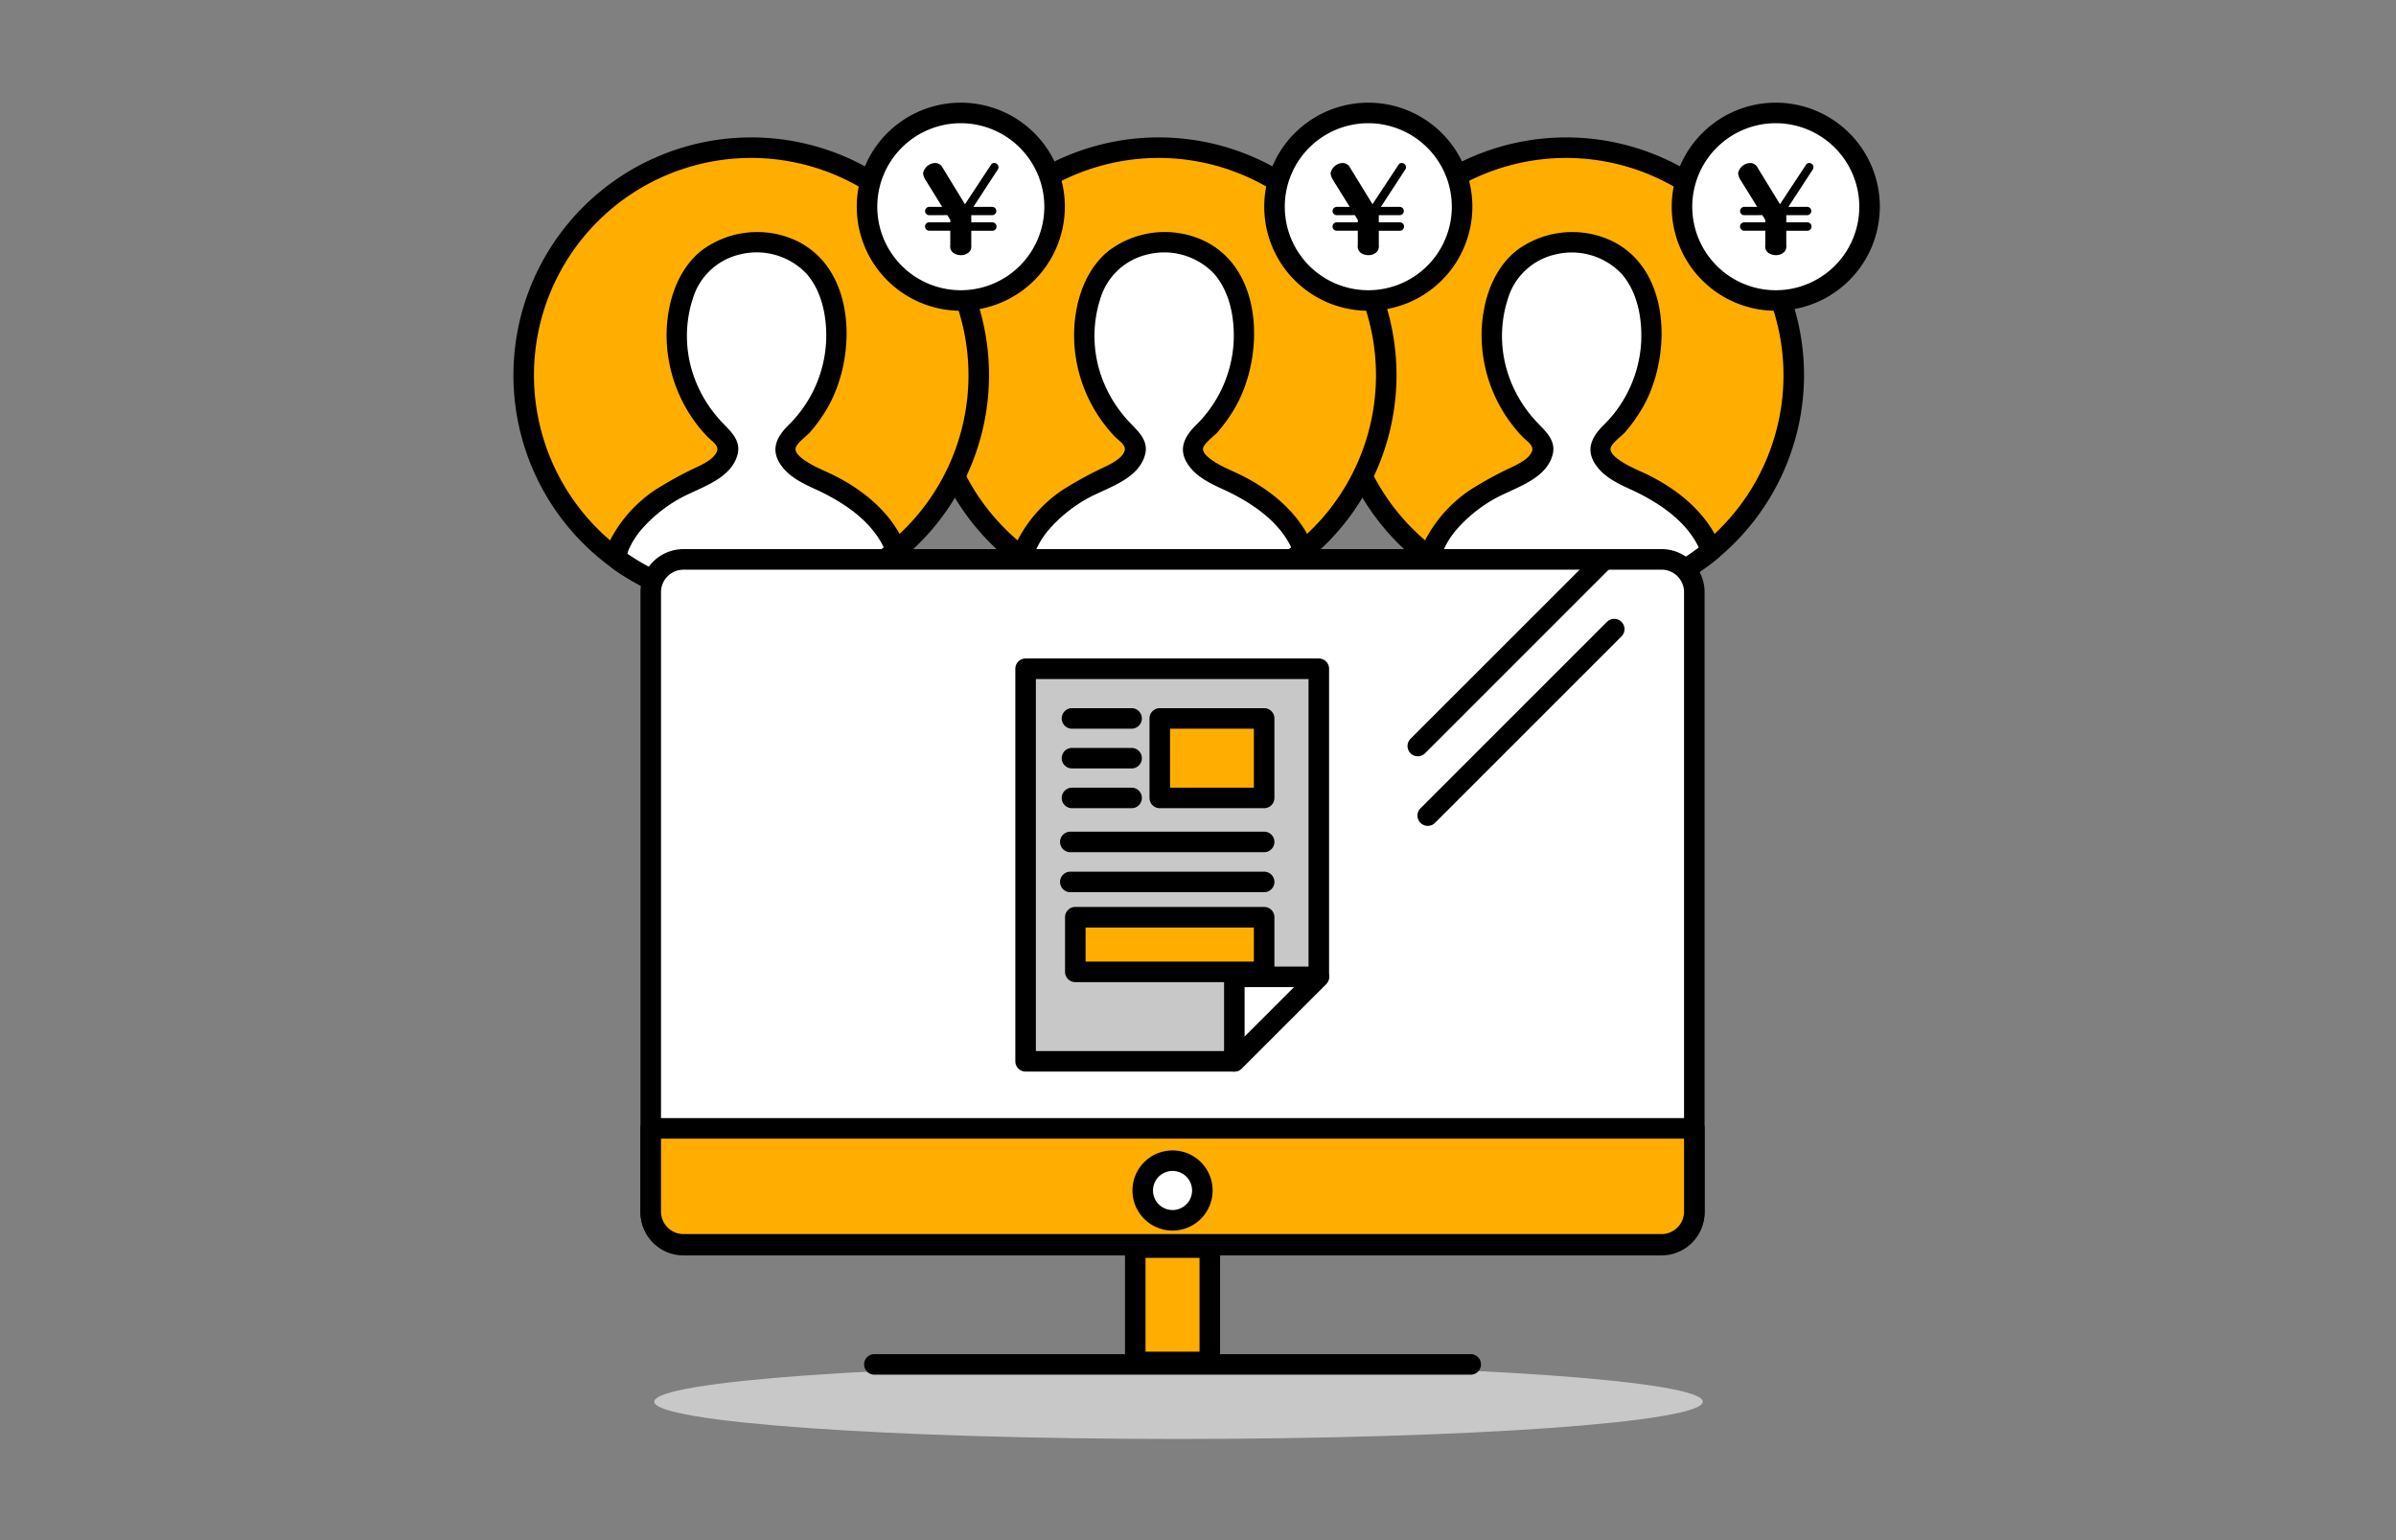 <svg xmlns="http://www.w3.org/2000/svg" xmlns:xlink="http://www.w3.org/1999/xlink" width="350" height="225" viewBox="0 0 350 225">
  <rect x="0" y="0" width="350" height="225" fill="#808080" stroke="none"/>
  <defs>
    <clipPath id="clip-path">
      <rect id="長方形_1912" data-name="長方形 1912" width="199.605" height="195.217" fill="none"/>
    </clipPath>
    <clipPath id="clip-about_issues01">
      <rect width="350" height="225"/>
    </clipPath>
  </defs>
  <g id="about_issues01" clip-path="url(#clip-about_issues01)">
    <g id="グループ_9412" data-name="グループ 9412" transform="translate(75 15)">
      <g id="グループ_9411" data-name="グループ 9411" clip-path="url(#clip-path)">
        <path id="パス_3677" data-name="パス 3677" d="M187.027,39.811A33.237,33.237,0,1,1,153.79,6.574a33.237,33.237,0,0,1,33.237,33.237" fill="#ffae00"/>
        <path id="パス_3678" data-name="パス 3678" d="M153.79,74.548a34.737,34.737,0,1,1,34.737-34.737A34.776,34.776,0,0,1,153.79,74.548m0-66.474a31.737,31.737,0,1,0,31.737,31.737A31.773,31.773,0,0,0,153.79,8.074"/>
        <path id="パス_3679" data-name="パス 3679" d="M153.79,73.049a33.1,33.1,0,0,0,21.17-7.614c-1.6-4.515-6.318-8.069-10.469-10-2.017-.937-4.875-2.033-5.642-4.355-.467-1.413,1.058-2.47,1.889-3.357a21.278,21.278,0,0,0,2.584-3.383,19.432,19.432,0,0,0,2.806-7.973c.878-7.848-2.588-16.036-11.539-15.908-8.952-.128-12.418,8.06-11.539,15.908a19.417,19.417,0,0,0,2.806,7.973,21.276,21.276,0,0,0,2.584,3.383c.83.887,2.355,1.944,1.888,3.357-.767,2.322-3.625,3.418-5.641,4.355-4.192,1.95-8.964,5.552-10.52,10.13v1.068a33.08,33.08,0,0,0,19.623,6.416" fill="#fff"/>
        <path id="パス_3680" data-name="パス 3680" d="M153.79,74.549A35.315,35.315,0,0,0,176.02,66.5a1.452,1.452,0,0,0,.386-1.46c-1.861-4.98-6.31-8.593-11-10.822-1.013-.481-2.053-.907-3.023-1.474-.6-.351-2.191-1.3-2.123-2.185.056-.745,1.649-1.87,2.111-2.4a23.185,23.185,0,0,0,2.679-3.787c4.3-7.693,4.038-20.846-5.508-24.567a13.594,13.594,0,0,0-13.1,1.865c-3.422,2.8-4.856,7.36-5.006,11.644a21.5,21.5,0,0,0,5.948,15.479c.553.578,1.716,1.25,1.408,2.118-.36,1.018-1.686,1.692-2.571,2.157a54.823,54.823,0,0,0-6.427,3.482,19.74,19.74,0,0,0-6.19,6.6,6.162,6.162,0,0,0-.932,3.075c.038,1.545,1.2,2.079,2.4,2.853a34.984,34.984,0,0,0,18.726,5.483,1.5,1.5,0,0,0,0-3,32.344,32.344,0,0,1-18.866-6.211l.743,1.3a2.87,2.87,0,0,1,.277-1.489,12.266,12.266,0,0,1,1.813-2.794,21.035,21.035,0,0,1,5.133-4.257c2.952-1.785,7.813-2.831,8.885-6.614.62-2.19-1.1-3.549-2.419-4.974a18.808,18.808,0,0,1-3.9-6.4,17.719,17.719,0,0,1-.2-11.466,9.39,9.39,0,0,1,6.979-6.49,10.051,10.051,0,0,1,9.623,2.823c2.306,2.628,3,6.38,2.883,9.777a18.431,18.431,0,0,1-5.493,12.333c-1.687,1.664-2.678,3.515-1.213,5.729,1.207,1.824,3.225,2.787,5.149,3.668,4.169,1.907,8.647,4.867,10.323,9.352q.193-.73.386-1.46a32.046,32.046,0,0,1-20.109,7.175,1.5,1.5,0,0,0,0,3"/>
        <path id="パス_3681" data-name="パス 3681" d="M198.1,15.2A13.7,13.7,0,1,1,184.4,1.5a13.7,13.7,0,0,1,13.7,13.7" fill="#fff"/>
        <path id="パス_3682" data-name="パス 3682" d="M184.4,30.4a15.2,15.2,0,1,1,15.2-15.2,15.217,15.217,0,0,1-15.2,15.2m0-27.4a12.2,12.2,0,1,0,12.2,12.2A12.214,12.214,0,0,0,184.4,3"/>
        <path id="パス_3683" data-name="パス 3683" d="M179.815,16.435a.6.6,0,0,1-.63-.6.616.616,0,0,1,.63-.613h1.873l-2.455-3.956a2.248,2.248,0,0,1-.338-.952,1.857,1.857,0,0,1,1.792-1.5,1.2,1.2,0,0,1,1.065.694l3.261,5.328,3.761-5.7a.558.558,0,0,1,.533-.323.615.615,0,0,1,.6.63.558.558,0,0,1-.081.29l-3.584,5.49h2.744a.605.605,0,1,1,0,1.21h-3.051v1.049h3.051a.614.614,0,1,1,0,1.227h-3.051v2.1a1.307,1.307,0,0,1-.21.9,1.664,1.664,0,0,1-1.307.565,1.9,1.9,0,0,1-1.114-.339,1.188,1.188,0,0,1-.436-1.13v-2.1h-3.051a.614.614,0,1,1,0-1.227h3.051v-.355l-.436-.694Z"/>
        <path id="パス_3684" data-name="パス 3684" d="M127.5,39.811A33.237,33.237,0,1,1,94.264,6.574,33.237,33.237,0,0,1,127.5,39.811" fill="#ffae00"/>
        <path id="パス_3685" data-name="パス 3685" d="M94.264,74.548A34.737,34.737,0,1,1,129,39.811,34.776,34.776,0,0,1,94.264,74.548m0-66.474A31.737,31.737,0,1,0,126,39.811,31.773,31.773,0,0,0,94.264,8.074"/>
        <path id="パス_3686" data-name="パス 3686" d="M94.264,73.049a33.1,33.1,0,0,0,21.17-7.614c-1.6-4.515-6.318-8.069-10.469-10-2.017-.937-4.875-2.033-5.642-4.355-.467-1.413,1.058-2.47,1.889-3.357A21.277,21.277,0,0,0,103.8,44.34a19.432,19.432,0,0,0,2.806-7.973c.878-7.848-2.588-16.036-11.539-15.908-8.952-.128-12.418,8.06-11.539,15.908A19.417,19.417,0,0,0,86.33,44.34a21.277,21.277,0,0,0,2.584,3.383c.83.887,2.355,1.944,1.888,3.357-.767,2.322-3.625,3.418-5.641,4.355-4.192,1.95-8.964,5.552-10.52,10.13v1.068a33.08,33.08,0,0,0,19.623,6.416" fill="#fff"/>
        <path id="パス_3687" data-name="パス 3687" d="M94.264,74.549a35.314,35.314,0,0,0,22.23-8.053,1.452,1.452,0,0,0,.386-1.46c-1.861-4.98-6.31-8.593-11-10.822-1.013-.481-2.053-.907-3.023-1.474-.6-.351-2.191-1.3-2.123-2.185.056-.745,1.649-1.87,2.111-2.4a23.185,23.185,0,0,0,2.679-3.787c4.3-7.693,4.038-20.846-5.508-24.567a13.594,13.594,0,0,0-13.1,1.865c-3.422,2.8-4.856,7.36-5.006,11.644a21.5,21.5,0,0,0,5.948,15.479c.553.578,1.716,1.25,1.408,2.118-.36,1.018-1.686,1.692-2.571,2.157a54.823,54.823,0,0,0-6.427,3.482,19.74,19.74,0,0,0-6.19,6.6,6.162,6.162,0,0,0-.932,3.075c.038,1.545,1.2,2.079,2.4,2.853a34.984,34.984,0,0,0,18.726,5.483,1.5,1.5,0,0,0,0-3A32.344,32.344,0,0,1,75.4,65.338l.743,1.3a2.87,2.87,0,0,1,.277-1.489,12.266,12.266,0,0,1,1.813-2.794,21.035,21.035,0,0,1,5.133-4.257c2.952-1.785,7.813-2.831,8.885-6.614.62-2.19-1.1-3.549-2.419-4.974a18.808,18.808,0,0,1-3.9-6.4,17.72,17.72,0,0,1-.2-11.466,9.39,9.39,0,0,1,6.979-6.49,10.051,10.051,0,0,1,9.623,2.823c2.306,2.628,3,6.38,2.883,9.777a18.431,18.431,0,0,1-5.493,12.333c-1.687,1.664-2.678,3.515-1.213,5.729,1.207,1.824,3.225,2.787,5.149,3.668,4.169,1.907,8.647,4.867,10.323,9.352q.193-.73.386-1.46a32.046,32.046,0,0,1-20.109,7.175,1.5,1.5,0,0,0,0,3"/>
        <path id="パス_3688" data-name="パス 3688" d="M138.578,15.2a13.7,13.7,0,1,1-13.7-13.7,13.7,13.7,0,0,1,13.7,13.7" fill="#fff"/>
        <path id="パス_3689" data-name="パス 3689" d="M124.877,30.4a15.2,15.2,0,1,1,15.2-15.2,15.217,15.217,0,0,1-15.2,15.2m0-27.4a12.2,12.2,0,1,0,12.2,12.2A12.214,12.214,0,0,0,124.877,3"/>
        <path id="パス_3690" data-name="パス 3690" d="M120.288,16.435a.6.6,0,0,1-.629-.6.616.616,0,0,1,.629-.613h1.873l-2.454-3.956a2.236,2.236,0,0,1-.339-.952,1.857,1.857,0,0,1,1.792-1.5,1.2,1.2,0,0,1,1.065.694l3.262,5.328,3.761-5.7a.556.556,0,0,1,.533-.323.615.615,0,0,1,.6.63.548.548,0,0,1-.081.29l-3.584,5.49h2.745a.605.605,0,1,1,0,1.21h-3.051v1.049h3.051a.614.614,0,1,1,0,1.227h-3.051v2.1a1.307,1.307,0,0,1-.21.9,1.667,1.667,0,0,1-1.308.565,1.9,1.9,0,0,1-1.114-.339,1.188,1.188,0,0,1-.436-1.13v-2.1h-3.051a.614.614,0,1,1,0-1.227h3.051v-.355l-.435-.694Z"/>
        <path id="パス_3691" data-name="パス 3691" d="M67.974,39.811A33.237,33.237,0,1,1,34.737,6.574,33.237,33.237,0,0,1,67.974,39.811" fill="#ffae00"/>
        <path id="パス_3692" data-name="パス 3692" d="M34.737,74.548A34.737,34.737,0,1,1,69.474,39.811,34.776,34.776,0,0,1,34.737,74.548m0-66.474A31.737,31.737,0,1,0,66.474,39.811,31.773,31.773,0,0,0,34.737,8.074"/>
        <path id="パス_3693" data-name="パス 3693" d="M34.737,73.049a33.1,33.1,0,0,0,21.17-7.614c-1.6-4.515-6.318-8.069-10.469-10C43.421,54.5,40.563,53.4,39.8,51.08c-.467-1.413,1.058-2.47,1.889-3.357a21.277,21.277,0,0,0,2.584-3.383,19.432,19.432,0,0,0,2.806-7.973c.878-7.848-2.588-16.036-11.539-15.908C26.584,20.331,23.118,28.519,24,36.367A19.417,19.417,0,0,0,26.8,44.34a21.277,21.277,0,0,0,2.584,3.383c.83.887,2.355,1.944,1.888,3.357-.767,2.322-3.625,3.418-5.641,4.355-4.192,1.95-8.964,5.552-10.52,10.13v1.068a33.08,33.08,0,0,0,19.623,6.416" fill="#fff"/>
        <path id="パス_3694" data-name="パス 3694" d="M34.737,74.549A35.314,35.314,0,0,0,56.967,66.5a1.452,1.452,0,0,0,.386-1.46c-1.861-4.98-6.31-8.593-11-10.822-1.013-.481-2.053-.907-3.023-1.474-.6-.351-2.191-1.3-2.123-2.185.056-.745,1.649-1.87,2.111-2.4a23.184,23.184,0,0,0,2.679-3.787c4.3-7.693,4.038-20.846-5.508-24.567a13.594,13.594,0,0,0-13.1,1.865c-3.422,2.8-4.856,7.36-5.006,11.644a21.5,21.5,0,0,0,5.948,15.479c.553.578,1.716,1.25,1.408,2.118-.36,1.018-1.686,1.692-2.571,2.157a54.823,54.823,0,0,0-6.427,3.482,19.74,19.74,0,0,0-6.19,6.6,6.162,6.162,0,0,0-.932,3.075c.038,1.545,1.2,2.079,2.4,2.853a34.984,34.984,0,0,0,18.726,5.483,1.5,1.5,0,0,0,0-3,32.344,32.344,0,0,1-18.866-6.211l.743,1.3a2.87,2.87,0,0,1,.277-1.489A12.265,12.265,0,0,1,18.7,62.35a21.035,21.035,0,0,1,5.133-4.257c2.952-1.785,7.813-2.831,8.885-6.614.62-2.19-1.1-3.549-2.419-4.974a18.808,18.808,0,0,1-3.9-6.4,17.72,17.72,0,0,1-.2-11.466,9.39,9.39,0,0,1,6.979-6.49,10.051,10.051,0,0,1,9.623,2.823c2.306,2.628,3,6.38,2.883,9.777A18.431,18.431,0,0,1,40.2,47.085c-1.687,1.664-2.678,3.515-1.213,5.729,1.207,1.824,3.225,2.787,5.149,3.668,4.169,1.907,8.647,4.867,10.323,9.352q.194-.73.386-1.46a32.046,32.046,0,0,1-20.109,7.175,1.5,1.5,0,0,0,0,3"/>
        <path id="パス_3695" data-name="パス 3695" d="M79.051,15.2A13.7,13.7,0,1,1,65.35,1.5a13.7,13.7,0,0,1,13.7,13.7" fill="#fff"/>
        <path id="パス_3696" data-name="パス 3696" d="M65.351,30.4a15.2,15.2,0,1,1,15.2-15.2,15.217,15.217,0,0,1-15.2,15.2m0-27.4a12.2,12.2,0,1,0,12.2,12.2A12.214,12.214,0,0,0,65.351,3"/>
        <path id="パス_3697" data-name="パス 3697" d="M60.762,16.435a.6.6,0,0,1-.629-.6.616.616,0,0,1,.629-.613h1.873l-2.454-3.956a2.236,2.236,0,0,1-.339-.952,1.857,1.857,0,0,1,1.792-1.5,1.2,1.2,0,0,1,1.065.694l3.262,5.328,3.761-5.7a.556.556,0,0,1,.533-.323.615.615,0,0,1,.6.63.548.548,0,0,1-.081.29l-3.584,5.49h2.745a.605.605,0,1,1,0,1.21H66.881v1.049h3.051a.614.614,0,1,1,0,1.227H66.881v2.1a1.307,1.307,0,0,1-.21.9,1.667,1.667,0,0,1-1.308.565,1.9,1.9,0,0,1-1.114-.339,1.188,1.188,0,0,1-.436-1.13v-2.1H60.762a.614.614,0,1,1,0-1.227h3.051v-.355l-.435-.694Z"/>
        <path id="パス_3698" data-name="パス 3698" d="M173.74,189.772c0,3.007-34.289,5.445-76.586,5.445s-76.586-2.438-76.586-5.445,34.289-5.445,76.586-5.445,76.586,2.438,76.586,5.445" fill="#c8c8c8"/>
        <path id="パス_3699" data-name="パス 3699" d="M167.726,166.906H24.837a4.778,4.778,0,0,1-4.779-4.778V71.5a4.778,4.778,0,0,1,4.779-4.778H167.726A4.778,4.778,0,0,1,172.5,71.5v90.623a4.778,4.778,0,0,1-4.778,4.778" fill="#fff"/>
        <path id="パス_3700" data-name="パス 3700" d="M167.726,168.406H24.836a6.286,6.286,0,0,1-6.278-6.279V71.5a6.285,6.285,0,0,1,6.278-6.278h142.89A6.285,6.285,0,0,1,174,71.5v90.622a6.286,6.286,0,0,1-6.278,6.279M24.836,68.227A3.282,3.282,0,0,0,21.558,71.5v90.622a3.282,3.282,0,0,0,3.278,3.279h142.89A3.283,3.283,0,0,0,171,162.127V71.5a3.282,3.282,0,0,0-3.278-3.278Z"/>
        <path id="パス_3701" data-name="パス 3701" d="M139.837,185.828H52.725a1.5,1.5,0,0,1,0-3h87.112a1.5,1.5,0,0,1,0,3"/>
        <path id="パス_3702" data-name="パス 3702" d="M20.058,149.846v12.161a4.778,4.778,0,0,0,4.778,4.779h142.89a4.778,4.778,0,0,0,4.778-4.779V149.846Z" fill="#ffae00"/>
        <path id="パス_3703" data-name="パス 3703" d="M167.726,168.286H24.836a6.285,6.285,0,0,1-6.278-6.278V149.846a1.5,1.5,0,0,1,1.5-1.5H172.5a1.5,1.5,0,0,1,1.5,1.5v12.162a6.285,6.285,0,0,1-6.278,6.278M21.558,151.346v10.662a3.282,3.282,0,0,0,3.278,3.278h142.89A3.281,3.281,0,0,0,171,162.008V151.346Z"/>
        <path id="パス_3704" data-name="パス 3704" d="M100.636,158.92a4.355,4.355,0,1,1-4.356-4.356,4.356,4.356,0,0,1,4.356,4.356" fill="#fff"/>
        <path id="パス_3705" data-name="パス 3705" d="M96.281,164.776a5.855,5.855,0,1,1,5.855-5.856,5.862,5.862,0,0,1-5.855,5.856m0-8.711a2.855,2.855,0,1,0,2.855,2.855,2.858,2.858,0,0,0-2.855-2.855"/>
        <rect id="長方形_1909" data-name="長方形 1909" width="10.889" height="16.697" transform="translate(90.836 167.268)" fill="#ffae00"/>
        <path id="パス_3706" data-name="パス 3706" d="M101.725,185.465H90.836a1.5,1.5,0,0,1-1.5-1.5v-16.7a1.5,1.5,0,0,1,1.5-1.5h10.889a1.5,1.5,0,0,1,1.5,1.5v16.7a1.5,1.5,0,0,1-1.5,1.5m-9.389-3h7.889v-13.7H92.336Z"/>
        <path id="パス_3707" data-name="パス 3707" d="M132.108,95.487a1.5,1.5,0,0,1-1.061-2.561l27.261-27.259a1.5,1.5,0,0,1,2.121,2.12l-27.26,27.262a1.5,1.5,0,0,1-1.061.438"/>
        <path id="パス_3708" data-name="パス 3708" d="M133.56,105.651a1.5,1.5,0,0,1-1.061-2.561l27.262-27.26a1.5,1.5,0,0,1,2.121,2.121l-27.261,27.261a1.5,1.5,0,0,1-1.061.439"/>
        <path id="パス_3709" data-name="パス 3709" d="M105.306,140.046H74.817V82.7h42.83V127.7Z" fill="#c8c8c8"/>
        <path id="パス_3710" data-name="パス 3710" d="M105.306,141.546H74.817a1.5,1.5,0,0,1-1.5-1.5V82.7a1.5,1.5,0,0,1,1.5-1.5h42.83a1.5,1.5,0,0,1,1.5,1.5v45.008a1.5,1.5,0,0,1-.439,1.061l-12.341,12.341a1.5,1.5,0,0,1-1.061.439m-28.989-3h28.368l11.462-11.462V84.2H76.317Z"/>
        <rect id="長方形_1910" data-name="長方形 1910" width="15.245" height="11.615" transform="translate(94.417 89.956)" fill="#ffae00"/>
        <path id="パス_3711" data-name="パス 3711" d="M109.662,103.071H94.417a1.5,1.5,0,0,1-1.5-1.5V89.956a1.5,1.5,0,0,1,1.5-1.5h15.245a1.5,1.5,0,0,1,1.5,1.5v11.615a1.5,1.5,0,0,1-1.5,1.5m-13.745-3h12.245V91.456H95.917Z"/>
        <rect id="長方形_1911" data-name="長方形 1911" width="27.586" height="7.985" transform="translate(82.076 118.994)" fill="#ffae00"/>
        <path id="パス_3712" data-name="パス 3712" d="M109.662,128.479H82.077a1.5,1.5,0,0,1-1.5-1.5v-7.985a1.5,1.5,0,0,1,1.5-1.5h27.585a1.5,1.5,0,0,1,1.5,1.5v7.985a1.5,1.5,0,0,1-1.5,1.5m-26.085-3h24.585V120.5H83.577Z"/>
        <path id="パス_3713" data-name="パス 3713" d="M109.662,109.5H81.35a1.5,1.5,0,0,1,0-3h28.312a1.5,1.5,0,0,1,0,3"/>
        <path id="パス_3714" data-name="パス 3714" d="M109.662,115.344H81.35a1.5,1.5,0,0,1,0-3h28.312a1.5,1.5,0,0,1,0,3"/>
        <path id="パス_3715" data-name="パス 3715" d="M90.3,91.456H81.593a1.5,1.5,0,0,1,0-3H90.3a1.5,1.5,0,0,1,0,3"/>
        <path id="パス_3716" data-name="パス 3716" d="M90.3,97.264H81.593a1.5,1.5,0,0,1,0-3H90.3a1.5,1.5,0,0,1,0,3"/>
        <path id="パス_3717" data-name="パス 3717" d="M90.3,103.071H81.593a1.5,1.5,0,0,1,0-3H90.3a1.5,1.5,0,0,1,0,3"/>
        <path id="パス_3718" data-name="パス 3718" d="M105.306,140.046V127.7h12.341Z" fill="#fff"/>
        <path id="パス_3719" data-name="パス 3719" d="M105.307,141.546a1.5,1.5,0,0,1-1.5-1.5V127.705a1.5,1.5,0,0,1,1.5-1.5h12.341a1.5,1.5,0,0,1,1.06,2.561l-12.34,12.34a1.5,1.5,0,0,1-1.061.44m1.5-12.341v7.22l7.22-7.22Z"/>
      </g>
    </g>
  </g>
</svg>
